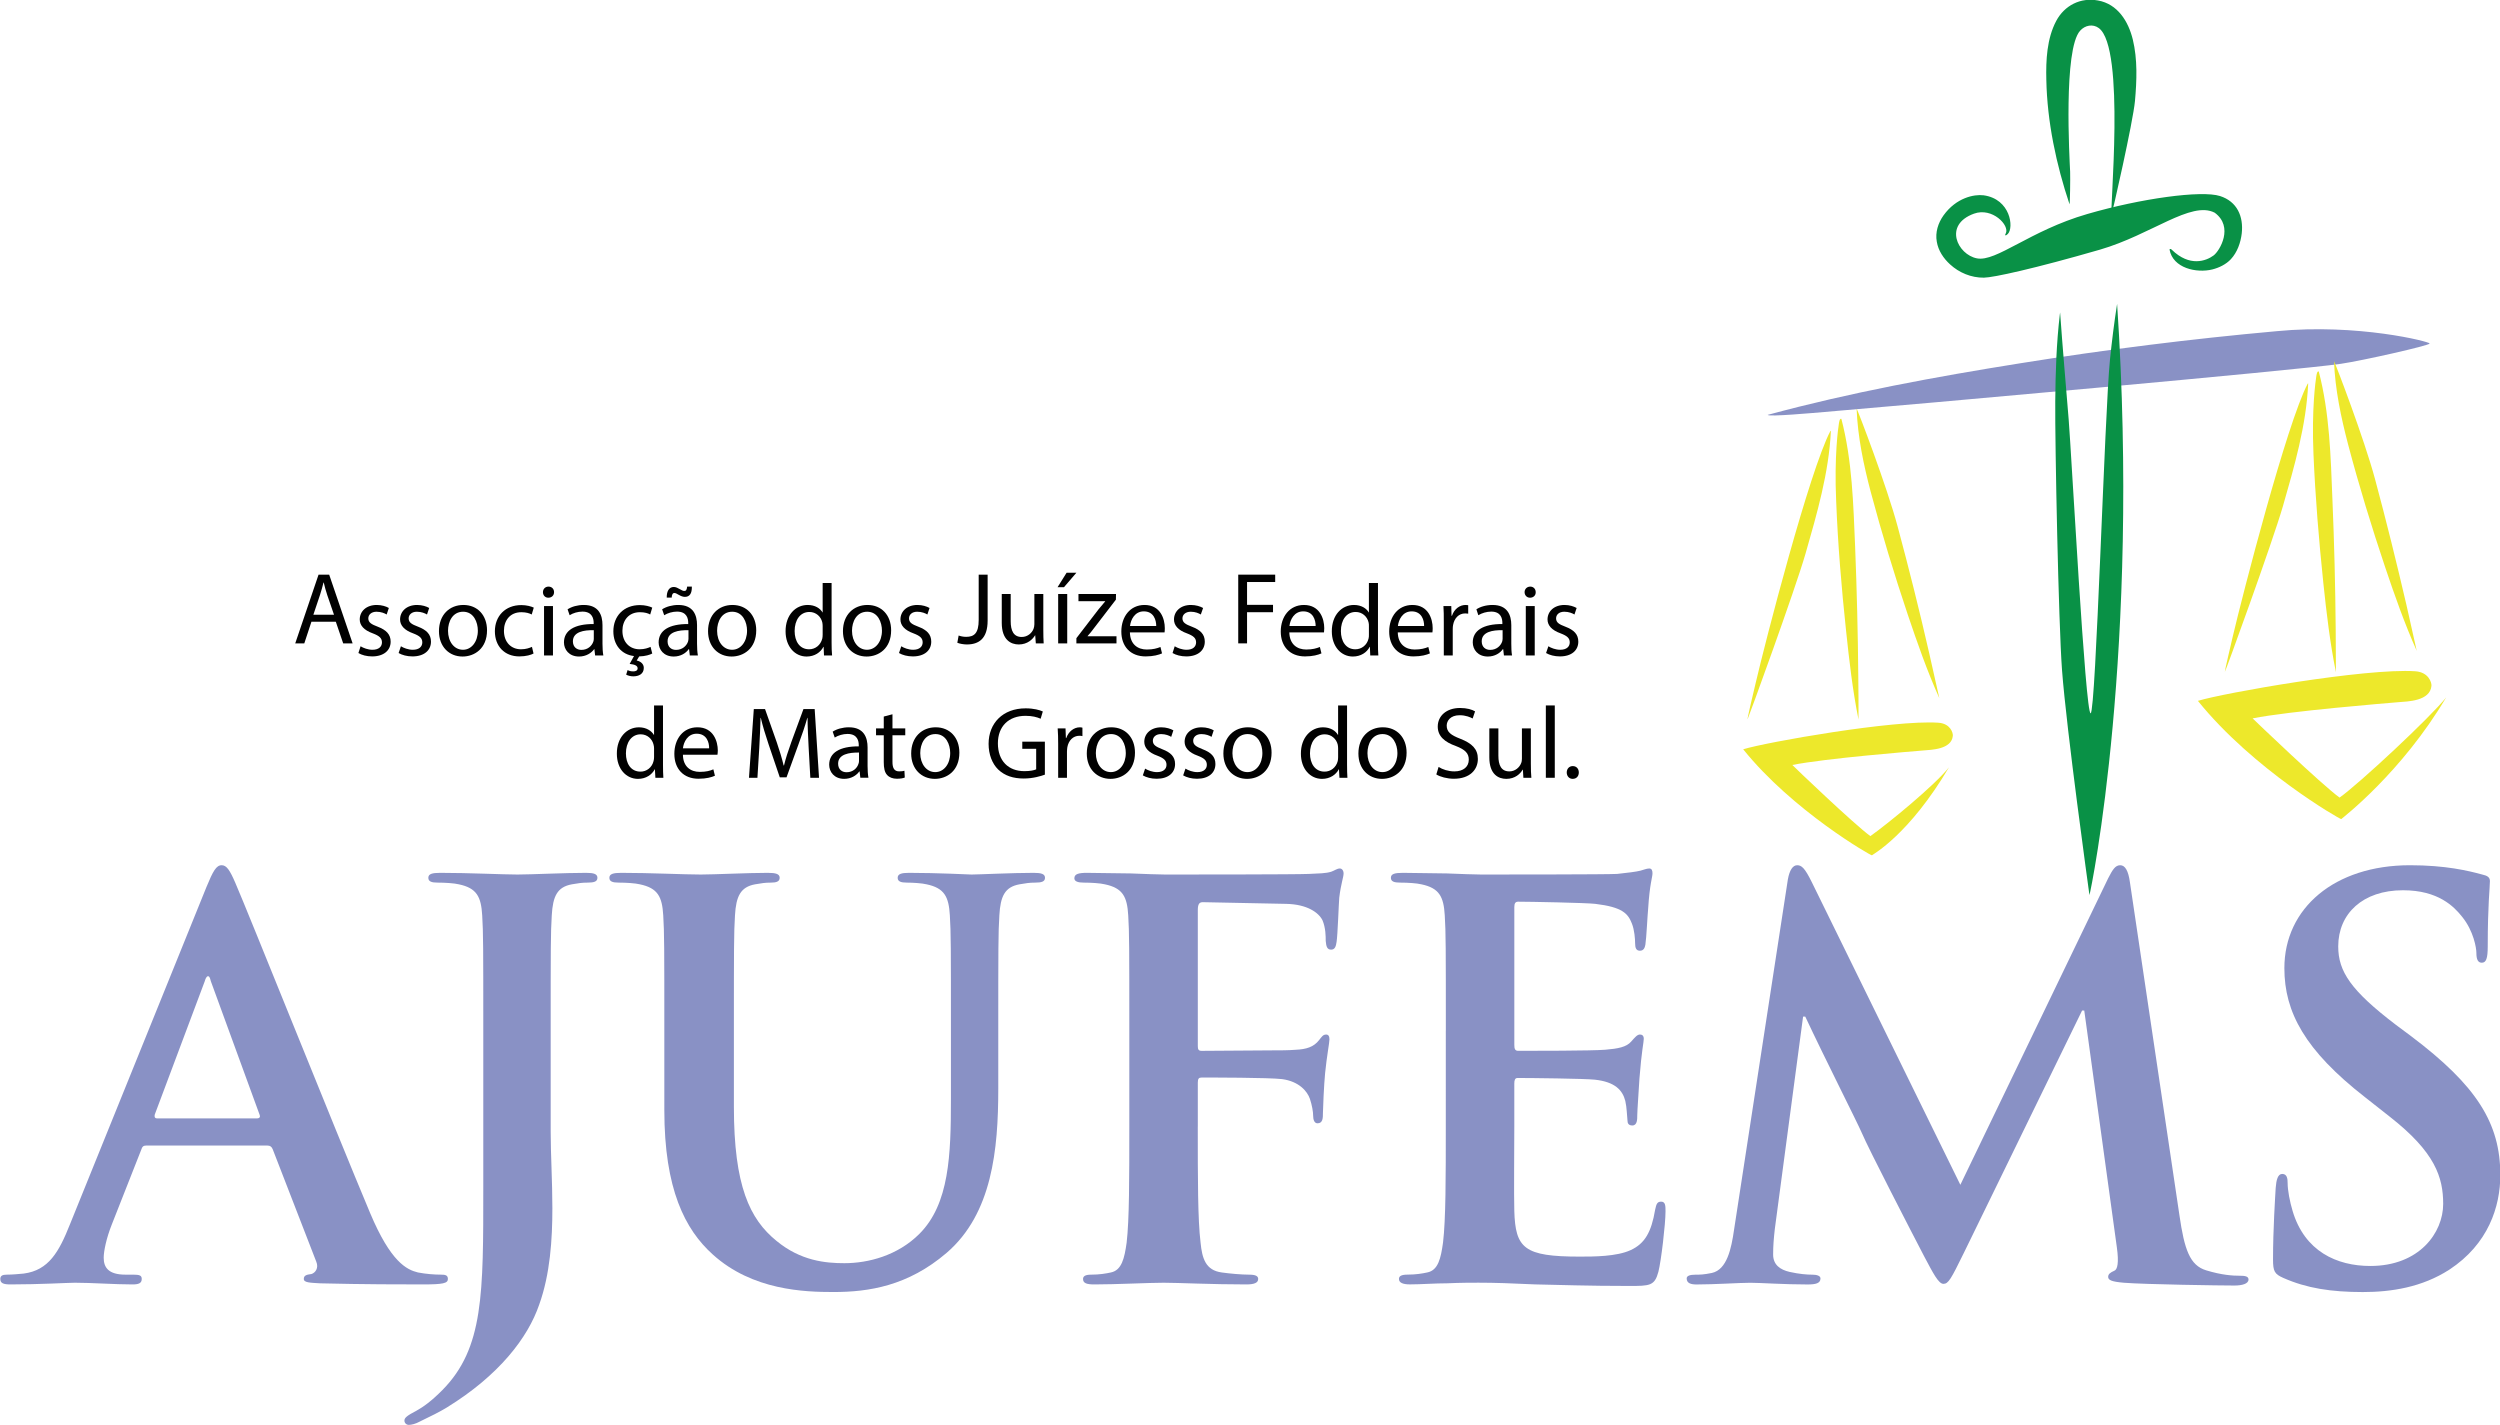 <?xml version="1.0" encoding="utf-8"?>
<!-- Generator: Adobe Illustrator 16.0.0, SVG Export Plug-In . SVG Version: 6.00 Build 0)  -->
<!DOCTYPE svg PUBLIC "-//W3C//DTD SVG 1.1//EN" "http://www.w3.org/Graphics/SVG/1.1/DTD/svg11.dtd">
<svg version="1.1" id="Layer_1" xmlns="http://www.w3.org/2000/svg" xmlns:xlink="http://www.w3.org/1999/xlink" x="0px" y="0px"
	 width="207px" height="118px" viewBox="0 0 207 118" enable-background="new 0 0 207 118" xml:space="preserve">
<g>
	<g>
		<path fill-rule="evenodd" clip-rule="evenodd" fill="#8991C5" d="M21.276,92.602c0.23,0,0.28-0.131,0.23-0.271l-4.05-11.091
			c-0.05-0.18-0.09-0.409-0.23-0.409c-0.13,0-0.22,0.229-0.27,0.409l-4.14,11.041c-0.05,0.189,0,0.32,0.18,0.32H21.276z
			 M12.096,94.852c-0.229,0-0.32,0.09-0.41,0.369l-2.43,6.17c-0.45,1.131-0.67,2.211-0.67,2.75c0,0.811,0.4,1.4,1.8,1.4h0.67
			c0.54,0,0.68,0.09,0.68,0.359c0,0.36-0.27,0.451-0.77,0.451c-1.44,0-3.37-0.141-4.77-0.141c-0.5,0-2.97,0.141-5.31,0.141
			c-0.59,0-0.86-0.091-0.86-0.451c0-0.27,0.18-0.359,0.54-0.359c0.41,0,1.04-0.051,1.4-0.09c2.07-0.27,2.92-1.801,3.82-4.061
			l11.31-27.949c0.54-1.311,0.81-1.801,1.26-1.801c0.4,0,0.67,0.4,1.12,1.44c1.08,2.479,8.29,20.51,11.17,27.36
			c1.71,4.06,3.02,4.689,3.96,4.92c0.68,0.129,1.36,0.18,1.9,0.18c0.36,0,0.58,0.04,0.58,0.359c0,0.36-0.4,0.451-2.07,0.451
			c-1.62,0-4.91,0-8.51-0.091c-0.81-0.05-1.35-0.05-1.35-0.36c0-0.27,0.18-0.359,0.63-0.41c0.31-0.09,0.63-0.489,0.399-1.029
			l-3.6-9.29c-0.09-0.229-0.22-0.319-0.45-0.319H12.096z"/>
		<path fill-rule="evenodd" clip-rule="evenodd" fill="#8991C5" d="M40.016,85.341c0-6.851,0-8.11-0.09-9.55
			c-0.09-1.54-0.45-2.26-1.94-2.57c-0.36-0.09-1.13-0.14-1.76-0.14c-0.49,0-0.76-0.091-0.76-0.399c0-0.32,0.31-0.41,0.99-0.41
			c2.39,0,5.22,0.14,6.39,0.14c1.08,0,3.92-0.14,5.68-0.14c0.63,0,0.94,0.09,0.94,0.41c0,0.309-0.27,0.399-0.81,0.399
			c-0.49,0-0.76,0.05-1.3,0.14c-1.22,0.221-1.58,0.99-1.67,2.57c-0.09,1.439-0.09,2.699-0.09,9.55v8.341
			c0,1.939,0.14,4.1,0.14,6.359c0,2.57-0.18,5.449-1.09,7.98c-0.94,2.75-3.33,5.859-7.65,8.52c-0.59,0.359-1.311,0.72-2.25,1.17
			c-0.32,0.18-0.68,0.27-0.9,0.27c-0.18,0-0.36-0.14-0.36-0.359c0-0.23,0.22-0.41,0.99-0.811c0.58-0.32,1.26-0.81,2.16-1.72
			c3.42-3.47,3.38-7.97,3.38-16.81V85.341z"/>
		<path fill-rule="evenodd" clip-rule="evenodd" fill="#8991C5" d="M55.006,85.341c0-6.851,0-8.11-0.09-9.55
			c-0.09-1.54-0.45-2.26-1.94-2.57c-0.359-0.09-1.12-0.14-1.75-0.14c-0.5,0-0.77-0.091-0.77-0.399c0-0.32,0.32-0.41,0.99-0.41
			c2.39,0,5.23,0.14,6.58,0.14c1.08,0,3.92-0.14,5.54-0.14c0.67,0,0.99,0.09,0.99,0.41c0,0.309-0.27,0.399-0.72,0.399
			c-0.5,0-0.77,0.05-1.31,0.14c-1.21,0.221-1.58,0.99-1.67,2.57c-0.09,1.439-0.09,2.699-0.09,9.55v6.31
			c0,6.541,1.311,9.291,3.521,11.09c2.02,1.671,4.09,1.851,5.63,1.851c1.98,0,4.41-0.63,6.21-2.43c2.48-2.479,2.61-6.54,2.61-11.181
			v-5.64c0-6.851,0-8.11-0.09-9.55c-0.09-1.54-0.45-2.26-1.93-2.57c-0.36-0.09-1.13-0.14-1.63-0.14c-0.49,0-0.76-0.091-0.76-0.399
			c0-0.32,0.31-0.41,0.939-0.41c2.3,0,5.14,0.14,5.18,0.14c0.54,0,3.38-0.14,5.14-0.14c0.63,0,0.94,0.09,0.94,0.41
			c0,0.309-0.27,0.399-0.81,0.399c-0.49,0-0.76,0.05-1.3,0.14c-1.22,0.221-1.58,0.99-1.67,2.57c-0.09,1.439-0.09,2.699-0.09,9.55
			v4.83c0,5-0.5,10.319-4.28,13.569c-3.2,2.74-6.44,3.24-9.36,3.24c-2.39,0-6.71-0.129-10-3.109c-2.3-2.07-4.01-5.41-4.01-11.95
			V85.341z"/>
		<path fill-rule="evenodd" clip-rule="evenodd" fill="#8991C5" d="M99.176,93.281c0,4.32,0,7.709,0.23,9.6
			c0.13,1.311,0.41,2.301,1.76,2.48c0.63,0.09,1.62,0.18,2.25,0.18c0.58,0,0.76,0.13,0.76,0.359c0,0.311-0.31,0.451-0.99,0.451
			c-2.83,0-5.67-0.141-6.84-0.141s-4.01,0.141-5.72,0.141c-0.63,0-0.95-0.091-0.95-0.451c0-0.229,0.18-0.359,0.68-0.359
			c0.67,0,1.21-0.09,1.62-0.18c0.9-0.18,1.13-1.17,1.311-2.48c0.22-1.891,0.22-5.279,0.22-9.6v-7.94c0-6.851,0-8.11-0.09-9.55
			c-0.09-1.54-0.45-2.26-1.94-2.57c-0.359-0.09-1.12-0.14-1.75-0.14c-0.45,0-0.77-0.091-0.77-0.36c0-0.359,0.36-0.449,1.04-0.449
			c1.17,0,2.479,0.049,3.65,0.049c1.17,0.041,2.2,0.091,2.83,0.091c1.71,0,10.86,0,11.891-0.05c0.859-0.041,1.399-0.041,1.85-0.18
			c0.271-0.091,0.49-0.271,0.72-0.271c0.181,0,0.311,0.18,0.311,0.409c0,0.311-0.221,0.851-0.36,2.021
			c-0.04,0.45-0.13,3.11-0.22,3.649c-0.05,0.371-0.141,0.641-0.45,0.641c-0.319,0-0.41-0.23-0.45-0.73c0-0.359,0-1.08-0.27-1.709
			c-0.32-0.631-1.26-1.311-2.98-1.351l-6.93-0.14c-0.27,0-0.41,0.14-0.41,0.64v11.271c0,0.27,0.05,0.399,0.32,0.399l5.76-0.04
			c0.77,0,1.4,0,2.03-0.05c0.86-0.04,1.489-0.22,1.939-0.81c0.22-0.271,0.311-0.45,0.58-0.45c0.181,0,0.271,0.13,0.271,0.399
			c0,0.271-0.221,1.4-0.36,2.801c-0.09,0.899-0.18,2.97-0.18,3.289c0,0.41,0,0.86-0.45,0.86c-0.27,0-0.36-0.319-0.36-0.63
			c0-0.32-0.09-0.859-0.27-1.4c-0.22-0.629-0.9-1.439-2.3-1.629c-1.12-0.131-5.891-0.131-6.66-0.131c-0.23,0-0.32,0.09-0.32,0.41
			V93.281z"/>
		<path fill-rule="evenodd" clip-rule="evenodd" fill="#8991C5" d="M119.716,85.341c0-6.851,0-8.11-0.09-9.55
			c-0.09-1.54-0.45-2.26-1.94-2.57c-0.359-0.09-1.119-0.14-1.75-0.14c-0.5,0-0.77-0.091-0.77-0.399c0-0.32,0.31-0.41,0.99-0.41
			c1.22,0,2.52,0.049,3.649,0.049c1.17,0.041,2.2,0.091,2.83,0.091c1.45,0,10.41,0,11.261-0.05c0.859-0.09,1.579-0.18,1.939-0.271
			c0.22-0.05,0.49-0.18,0.72-0.18c0.22,0,0.271,0.18,0.271,0.409c0,0.311-0.23,0.851-0.36,2.931c-0.05,0.45-0.14,2.431-0.229,2.97
			c-0.041,0.23-0.131,0.5-0.45,0.5c-0.311,0-0.4-0.23-0.4-0.63c0-0.319-0.05-1.09-0.27-1.63c-0.32-0.811-0.771-1.35-3.021-1.62
			c-0.76-0.09-5.49-0.18-6.39-0.18c-0.23,0-0.32,0.13-0.32,0.45v11.399c0,0.32,0.05,0.5,0.32,0.5c0.989,0,6.17,0,7.2-0.09
			c1.08-0.09,1.76-0.22,2.16-0.681c0.319-0.359,0.5-0.579,0.72-0.579c0.18,0,0.319,0.09,0.319,0.36c0,0.27-0.18,0.989-0.359,3.289
			c-0.051,0.9-0.18,2.7-0.18,3.021c0,0.36,0,0.86-0.41,0.86c-0.311,0-0.4-0.181-0.4-0.41c-0.05-0.45-0.05-1.041-0.18-1.62
			c-0.23-0.9-0.86-1.58-2.521-1.761c-0.86-0.09-5.319-0.14-6.399-0.14c-0.221,0-0.271,0.19-0.271,0.46v3.561
			c0,1.529-0.04,5.68,0,6.979c0.09,3.11,0.81,3.79,5.41,3.79c1.17,0,3.06,0,4.229-0.54s1.711-1.489,2.021-3.34
			c0.101-0.489,0.18-0.67,0.5-0.67c0.36,0,0.36,0.36,0.36,0.81c0,1.041-0.36,4.101-0.59,5c-0.311,1.17-0.721,1.17-2.431,1.17
			c-3.37,0-5.85-0.09-7.79-0.129c-1.93-0.091-3.33-0.141-4.68-0.141c-0.5,0-1.49,0-2.57,0.05c-1.029,0-2.199,0.091-3.1,0.091
			c-0.59,0-0.91-0.141-0.91-0.451c0-0.229,0.18-0.359,0.73-0.359c0.67,0,1.209-0.09,1.619-0.18c0.9-0.18,1.12-1.17,1.301-2.48
			c0.229-1.891,0.229-5.46,0.229-9.6V85.341z"/>
		<path fill-rule="evenodd" clip-rule="evenodd" fill="#8991C5" d="M148.036,72.811c0.14-0.77,0.409-1.17,0.77-1.17
			s0.63,0.221,1.21,1.4l12.301,25.061l12.239-25.381c0.37-0.72,0.591-1.08,1-1.08c0.4,0,0.67,0.45,0.8,1.4l4.101,27.58
			c0.41,2.84,0.86,4.15,2.21,4.561c1.31,0.399,2.21,0.449,2.79,0.449c0.41,0,0.72,0.04,0.72,0.311c0,0.359-0.54,0.5-1.17,0.5
			c-1.12,0-7.34-0.09-9.14-0.23c-1.04-0.09-1.311-0.221-1.311-0.49c0-0.23,0.181-0.359,0.5-0.5c0.271-0.09,0.4-0.67,0.22-1.939
			l-2.699-19.61h-0.18l-9.811,20.11c-1.04,2.119-1.26,2.52-1.67,2.52s-0.86-0.9-1.58-2.25c-1.08-2.07-4.641-8.97-5.17-10.23
			c-0.41-0.949-3.11-6.27-4.69-9.649h-0.18l-2.34,17.58c-0.09,0.81-0.14,1.399-0.14,2.12c0,0.859,0.59,1.26,1.359,1.439
			c0.811,0.18,1.44,0.23,1.891,0.23c0.359,0,0.67,0.09,0.67,0.311c0,0.409-0.4,0.5-1.08,0.5c-1.891,0-3.92-0.141-4.73-0.141
			c-0.85,0-3.01,0.141-4.45,0.141c-0.45,0-0.819-0.091-0.819-0.5c0-0.221,0.279-0.311,0.729-0.311c0.36,0,0.67,0,1.351-0.141
			c1.26-0.27,1.619-2.029,1.84-3.56L148.036,72.811z"/>
		<path fill-rule="evenodd" clip-rule="evenodd" fill="#8991C5" d="M189.056,105.811c-0.72-0.32-0.85-0.539-0.85-1.529
			c0-2.48,0.18-5.19,0.22-5.91c0.05-0.68,0.18-1.17,0.54-1.17c0.41,0,0.45,0.4,0.45,0.76c0,0.59,0.18,1.54,0.41,2.3
			c0.99,3.341,3.649,4.56,6.439,4.56c4.051,0,6.03-2.75,6.03-5.139c0-2.211-0.67-4.281-4.41-7.211l-2.069-1.63
			c-4.961-3.87-6.67-7.03-6.67-10.68c0-4.96,4.149-8.521,10.399-8.521c2.93,0,4.82,0.45,5.989,0.771
			c0.41,0.09,0.631,0.22,0.631,0.54c0,0.58-0.18,1.89-0.18,5.41c0,0.99-0.131,1.35-0.49,1.35c-0.32,0-0.45-0.27-0.45-0.811
			c0-0.41-0.229-1.81-1.17-2.979c-0.681-0.86-1.979-2.21-4.91-2.21c-3.33,0-5.36,1.939-5.36,4.65c0,2.07,1.041,3.649,4.771,6.49
			l1.26,0.939c5.45,4.109,7.39,7.22,7.39,11.5c0,2.609-0.99,5.72-4.229,7.84c-2.25,1.45-4.78,1.85-7.16,1.85
			C193.025,106.98,190.996,106.671,189.056,105.811z"/>
	</g>
	<g>
		<path fill-rule="evenodd" clip-rule="evenodd" fill="#010101" d="M27.656,50.901l-0.56-1.63c-0.13-0.38-0.21-0.71-0.29-1.04h-0.02
			c-0.08,0.34-0.18,0.68-0.29,1.03l-0.55,1.64H27.656z M25.786,51.481l-0.59,1.79h-0.75l1.93-5.69h0.88l1.94,5.69h-0.78l-0.61-1.79
			H25.786z"/>
		<path fill-rule="evenodd" clip-rule="evenodd" fill="#010101" d="M29.856,53.511c0.22,0.14,0.61,0.29,0.98,0.29
			c0.54,0,0.79-0.27,0.79-0.61c0-0.35-0.21-0.54-0.76-0.75c-0.73-0.26-1.08-0.66-1.08-1.15c0-0.66,0.53-1.2,1.41-1.2
			c0.41,0,0.78,0.12,1,0.25l-0.18,0.54c-0.16-0.1-0.46-0.23-0.84-0.23c-0.43,0-0.68,0.25-0.68,0.55c0,0.34,0.25,0.49,0.78,0.69
			c0.7,0.27,1.07,0.63,1.07,1.24c0,0.71-0.56,1.22-1.53,1.22c-0.45,0-0.86-0.11-1.14-0.28L29.856,53.511z"/>
		<path fill-rule="evenodd" clip-rule="evenodd" fill="#010101" d="M33.196,53.511c0.22,0.14,0.61,0.29,0.98,0.29
			c0.54,0,0.79-0.27,0.79-0.61c0-0.35-0.21-0.54-0.76-0.75c-0.73-0.26-1.08-0.66-1.08-1.15c0-0.66,0.53-1.2,1.41-1.2
			c0.41,0,0.78,0.12,1,0.25l-0.18,0.54c-0.16-0.1-0.46-0.23-0.84-0.23c-0.43,0-0.68,0.25-0.68,0.55c0,0.34,0.25,0.49,0.78,0.69
			c0.7,0.27,1.069,0.63,1.069,1.24c0,0.71-0.56,1.22-1.53,1.22c-0.45,0-0.86-0.11-1.15-0.28L33.196,53.511z"/>
		<path fill-rule="evenodd" clip-rule="evenodd" fill="#010101" d="M37.096,52.231c0,0.9,0.51,1.57,1.24,1.57
			c0.7,0,1.23-0.66,1.23-1.58c0-0.7-0.34-1.57-1.22-1.57C37.476,50.651,37.096,51.461,37.096,52.231z M40.326,52.191
			c0,1.51-1.04,2.17-2.03,2.17c-1.1,0-1.95-0.81-1.95-2.1c0-1.37,0.89-2.17,2.021-2.17C39.536,50.091,40.326,50.941,40.326,52.191z"
			/>
		<path fill-rule="evenodd" clip-rule="evenodd" fill="#010101" d="M44.176,54.111c-0.19,0.11-0.62,0.24-1.17,0.24
			c-1.23,0-2.03-0.84-2.03-2.08c0-1.26,0.86-2.17,2.19-2.17c0.44,0,0.82,0.11,1.03,0.21l-0.17,0.57c-0.18-0.1-0.46-0.19-0.86-0.19
			c-0.94,0-1.44,0.69-1.44,1.54c0,0.95,0.601,1.53,1.41,1.53c0.42,0,0.7-0.11,0.91-0.2L44.176,54.111z"/>
		<path fill-rule="evenodd" clip-rule="evenodd" fill="#010101" d="M45.046,54.271v-4.09h0.74v4.09H45.046z M45.876,49.031
			c0,0.26-0.18,0.46-0.48,0.46c-0.26,0-0.44-0.2-0.44-0.46c0-0.26,0.19-0.46,0.46-0.46C45.696,48.571,45.876,48.771,45.876,49.031z"
			/>
		<path fill-rule="evenodd" clip-rule="evenodd" fill="#010101" d="M49.166,52.181c-0.81-0.02-1.73,0.13-1.73,0.92
			c0,0.48,0.33,0.71,0.7,0.71c0.54,0,0.87-0.34,0.99-0.68c0.03-0.08,0.04-0.16,0.04-0.24V52.181z M49.276,54.271l-0.06-0.52h-0.02
			c-0.23,0.32-0.67,0.61-1.25,0.61c-0.83,0-1.25-0.58-1.25-1.17c0-0.99,0.88-1.53,2.46-1.52v-0.09c0-0.33-0.1-0.94-0.93-0.94
			c-0.38,0-0.78,0.12-1.06,0.3l-0.17-0.49c0.34-0.22,0.82-0.36,1.34-0.36c1.25,0,1.55,0.85,1.55,1.67v1.53
			c0,0.35,0.02,0.7,0.07,0.98H49.276z"/>
		<path fill-rule="evenodd" clip-rule="evenodd" fill="#010101" d="M54.006,54.111c-0.18,0.1-0.57,0.23-1.08,0.24l-0.21,0.34
			c0.31,0.06,0.59,0.27,0.59,0.61c0,0.51-0.42,0.7-0.87,0.7c-0.2,0-0.43-0.05-0.59-0.14l0.12-0.38c0.13,0.08,0.3,0.11,0.47,0.11
			c0.19,0,0.36-0.06,0.36-0.26c-0.01-0.23-0.26-0.31-0.66-0.36l0.36-0.65c-1.04-0.12-1.71-0.92-1.71-2.05c0-1.26,0.86-2.17,2.2-2.17
			c0.43,0,0.82,0.11,1.02,0.21l-0.17,0.57c-0.17-0.1-0.45-0.19-0.85-0.19c-0.94,0-1.45,0.69-1.45,1.54c0,0.95,0.61,1.53,1.42,1.53
			c0.42,0,0.71-0.11,0.91-0.2L54.006,54.111z"/>
		<path fill-rule="evenodd" clip-rule="evenodd" fill="#010101" d="M57.006,52.181c-0.81-0.02-1.73,0.13-1.73,0.92
			c0,0.48,0.32,0.71,0.7,0.71c0.53,0,0.87-0.34,0.99-0.68c0.02-0.08,0.04-0.16,0.04-0.24V52.181z M55.206,49.481
			c-0.01-0.55,0.21-0.88,0.58-0.88c0.18,0,0.32,0.08,0.52,0.19c0.13,0.08,0.25,0.14,0.35,0.14c0.14,0,0.21-0.07,0.24-0.36h0.39
			c0.01,0.57-0.18,0.85-0.58,0.85c-0.17,0-0.33-0.07-0.51-0.17c-0.17-0.1-0.26-0.15-0.36-0.15c-0.14,0-0.21,0.14-0.22,0.38H55.206z
			 M57.116,54.271l-0.061-0.52h-0.03c-0.22,0.32-0.66,0.61-1.24,0.61c-0.83,0-1.25-0.58-1.25-1.17c0-0.99,0.87-1.53,2.45-1.52v-0.09
			c0-0.33-0.09-0.94-0.93-0.94c-0.38,0-0.77,0.12-1.06,0.3l-0.17-0.49c0.34-0.22,0.83-0.36,1.34-0.36c1.25,0,1.55,0.85,1.55,1.67
			v1.53c0,0.35,0.02,0.7,0.07,0.98H57.116z"/>
		<path fill-rule="evenodd" clip-rule="evenodd" fill="#010101" d="M59.376,52.231c0,0.9,0.51,1.57,1.24,1.57
			c0.71,0,1.24-0.66,1.24-1.58c0-0.7-0.35-1.57-1.23-1.57C59.756,50.651,59.376,51.461,59.376,52.231z M62.616,52.191
			c0,1.51-1.05,2.17-2.04,2.17c-1.101,0-1.95-0.81-1.95-2.1c0-1.37,0.89-2.17,2.02-2.17C61.816,50.091,62.616,50.941,62.616,52.191z
			"/>
		<path fill-rule="evenodd" clip-rule="evenodd" fill="#010101" d="M68.116,51.841c0-0.09-0.01-0.22-0.03-0.31
			c-0.11-0.47-0.51-0.86-1.07-0.86c-0.77,0-1.22,0.68-1.22,1.58c0,0.83,0.4,1.51,1.2,1.51c0.5,0,0.95-0.33,1.09-0.89
			c0.02-0.1,0.03-0.2,0.03-0.32V51.841z M68.856,48.271v4.94c0,0.36,0.01,0.78,0.04,1.06h-0.67l-0.03-0.71h-0.02
			c-0.23,0.45-0.72,0.8-1.39,0.8c-0.98,0-1.74-0.84-1.74-2.08c-0.01-1.36,0.83-2.19,1.83-2.19c0.62,0,1.04,0.29,1.23,0.62h0.01
			v-2.44H68.856z"/>
		<path fill-rule="evenodd" clip-rule="evenodd" fill="#010101" d="M70.546,52.231c0,0.9,0.52,1.57,1.24,1.57
			c0.71,0,1.24-0.66,1.24-1.58c0-0.7-0.34-1.57-1.22-1.57S70.546,51.461,70.546,52.231z M73.786,52.191c0,1.51-1.04,2.17-2.03,2.17
			c-1.11,0-1.96-0.81-1.96-2.1c0-1.37,0.9-2.17,2.03-2.17C72.996,50.091,73.786,50.941,73.786,52.191z"/>
		<path fill-rule="evenodd" clip-rule="evenodd" fill="#010101" d="M74.626,53.511c0.22,0.14,0.6,0.29,0.98,0.29
			c0.53,0,0.79-0.27,0.79-0.61c0-0.35-0.21-0.54-0.76-0.75c-0.73-0.26-1.08-0.66-1.08-1.15c0-0.66,0.53-1.2,1.41-1.2
			c0.41,0,0.77,0.12,1,0.25l-0.18,0.54c-0.16-0.1-0.46-0.23-0.84-0.23c-0.44,0-0.68,0.25-0.68,0.55c0,0.34,0.24,0.49,0.771,0.69
			c0.71,0.27,1.07,0.63,1.07,1.24c0,0.71-0.55,1.22-1.52,1.22c-0.45,0-0.86-0.11-1.15-0.28L74.626,53.511z"/>
		<path fill-rule="evenodd" clip-rule="evenodd" fill="#010101" d="M81.036,47.581h0.74v3.8c0,1.51-0.74,1.98-1.72,1.98
			c-0.27,0-0.6-0.06-0.79-0.14l0.11-0.6c0.16,0.06,0.38,0.11,0.62,0.11c0.66,0,1.04-0.29,1.04-1.4V47.581z"/>
		<path fill-rule="evenodd" clip-rule="evenodd" fill="#010101" d="M86.386,52.151c0,0.42,0.01,0.8,0.03,1.12h-0.65l-0.05-0.67
			h-0.01c-0.2,0.33-0.63,0.76-1.35,0.76c-0.64,0-1.41-0.36-1.41-1.79v-2.39h0.74v2.26c0,0.78,0.24,1.3,0.91,1.3
			c0.5,0,0.85-0.34,0.98-0.67c0.04-0.11,0.07-0.25,0.07-0.38v-2.51h0.74V52.151z"/>
		<path fill-rule="evenodd" clip-rule="evenodd" fill="#010101" d="M87.616,53.271v-4.09h0.75v4.09H87.616z M89.126,47.421
			l-1.03,1.2h-0.53l0.75-1.2H89.126z"/>
		<path fill-rule="evenodd" clip-rule="evenodd" fill="#010101" d="M89.126,52.841l1.85-2.41c0.18-0.22,0.351-0.41,0.53-0.63v-0.02
			h-2.21v-0.6h3.11l-0.01,0.47l-1.82,2.37c-0.16,0.22-0.33,0.43-0.521,0.64v0.02h2.39v0.59h-3.32V52.841z"/>
		<path fill-rule="evenodd" clip-rule="evenodd" fill="#010101" d="M95.736,51.831c0-0.48-0.2-1.21-1.03-1.21
			c-0.75,0-1.08,0.69-1.14,1.21H95.736z M93.556,52.361c0.021,1,0.66,1.42,1.4,1.42c0.53,0,0.85-0.1,1.13-0.21l0.13,0.53
			c-0.27,0.12-0.71,0.25-1.36,0.25c-1.26,0-2.01-0.83-2.01-2.06s0.73-2.2,1.92-2.2c1.33,0,1.68,1.17,1.68,1.92
			c0,0.15-0.01,0.27-0.02,0.35H93.556z"/>
		<path fill-rule="evenodd" clip-rule="evenodd" fill="#010101" d="M97.266,53.511c0.22,0.14,0.61,0.29,0.98,0.29
			c0.54,0,0.79-0.27,0.79-0.61c0-0.35-0.21-0.54-0.76-0.75c-0.73-0.26-1.07-0.66-1.07-1.15c0-0.66,0.53-1.2,1.4-1.2
			c0.42,0,0.78,0.12,1.01,0.25l-0.19,0.54c-0.16-0.1-0.45-0.23-0.83-0.23c-0.44,0-0.69,0.25-0.69,0.55c0,0.34,0.25,0.49,0.78,0.69
			c0.71,0.27,1.07,0.63,1.07,1.24c0,0.71-0.56,1.22-1.53,1.22c-0.439,0-0.859-0.11-1.14-0.28L97.266,53.511z"/>
		<polygon fill-rule="evenodd" clip-rule="evenodd" fill="#010101" points="102.526,47.581 105.586,47.581 105.586,48.191 
			103.256,48.191 103.256,50.081 105.406,50.081 105.406,50.691 103.256,50.691 103.256,53.271 102.526,53.271 		"/>
		<path fill-rule="evenodd" clip-rule="evenodd" fill="#010101" d="M108.936,51.831c0-0.48-0.199-1.21-1.029-1.21
			c-0.75,0-1.08,0.69-1.141,1.21H108.936z M106.756,52.361c0.02,1,0.66,1.42,1.4,1.42c0.529,0,0.85-0.1,1.13-0.21l0.13,0.53
			c-0.27,0.12-0.71,0.25-1.36,0.25c-1.26,0-2.01-0.83-2.01-2.06s0.729-2.2,1.92-2.2c1.33,0,1.681,1.17,1.681,1.92
			c0,0.15-0.021,0.27-0.021,0.35H106.756z"/>
		<path fill-rule="evenodd" clip-rule="evenodd" fill="#010101" d="M113.346,51.841c0-0.09,0-0.22-0.029-0.31
			c-0.11-0.47-0.511-0.86-1.07-0.86c-0.771,0-1.221,0.68-1.221,1.58c0,0.83,0.4,1.51,1.2,1.51c0.5,0,0.96-0.33,1.091-0.89
			c0.029-0.1,0.029-0.2,0.029-0.32V51.841z M114.096,48.271v4.94c0,0.36,0,0.78,0.03,1.06h-0.67l-0.03-0.71h-0.02
			c-0.221,0.45-0.721,0.8-1.391,0.8c-0.979,0-1.74-0.84-1.74-2.08c-0.01-1.36,0.83-2.19,1.83-2.19c0.62,0,1.041,0.29,1.23,0.62h0.01
			v-2.44H114.096z"/>
		<path fill-rule="evenodd" clip-rule="evenodd" fill="#010101" d="M117.916,51.831c0.01-0.48-0.2-1.21-1.03-1.21
			c-0.75,0-1.08,0.69-1.14,1.21H117.916z M115.736,52.361c0.02,1,0.66,1.42,1.399,1.42c0.53,0,0.851-0.1,1.13-0.21l0.131,0.53
			c-0.261,0.12-0.711,0.25-1.36,0.25c-1.261,0-2.011-0.83-2.011-2.06s0.73-2.2,1.92-2.2c1.33,0,1.681,1.17,1.681,1.92
			c0,0.15-0.01,0.27-0.021,0.35H115.736z"/>
		<path fill-rule="evenodd" clip-rule="evenodd" fill="#010101" d="M119.546,51.461c0-0.49,0-0.9-0.03-1.28h0.65l0.02,0.8h0.04
			c0.181-0.55,0.63-0.89,1.13-0.89c0.08,0,0.141,0.01,0.211,0.02v0.7c-0.08-0.01-0.15-0.02-0.25-0.02c-0.53,0-0.9,0.4-1,0.95
			c-0.021,0.1-0.03,0.22-0.03,0.35v2.18h-0.74V51.461z"/>
		<path fill-rule="evenodd" clip-rule="evenodd" fill="#010101" d="M124.416,52.181c-0.811-0.02-1.73,0.13-1.73,0.92
			c0,0.48,0.32,0.71,0.7,0.71c0.53,0,0.87-0.34,0.99-0.68c0.021-0.08,0.04-0.16,0.04-0.24V52.181z M124.525,54.271l-0.06-0.52h-0.03
			c-0.22,0.32-0.66,0.61-1.24,0.61c-0.829,0-1.25-0.58-1.25-1.17c0-0.99,0.881-1.53,2.451-1.52v-0.09c0-0.33-0.091-0.94-0.921-0.94
			c-0.38,0-0.78,0.12-1.069,0.3l-0.16-0.49c0.33-0.22,0.82-0.36,1.34-0.36c1.24,0,1.55,0.85,1.55,1.67v1.53
			c0,0.35,0.011,0.7,0.06,0.98H124.525z"/>
		<path fill-rule="evenodd" clip-rule="evenodd" fill="#010101" d="M126.336,54.271v-4.09h0.74v4.09H126.336z M127.156,49.031
			c0.01,0.26-0.181,0.46-0.471,0.46c-0.26,0-0.449-0.2-0.449-0.46c0-0.26,0.199-0.46,0.47-0.46
			C126.976,48.571,127.156,48.771,127.156,49.031z"/>
		<path fill-rule="evenodd" clip-rule="evenodd" fill="#010101" d="M128.206,53.511c0.22,0.14,0.6,0.29,0.979,0.29
			c0.54,0,0.79-0.27,0.79-0.61c0-0.35-0.21-0.54-0.76-0.75c-0.729-0.26-1.08-0.66-1.08-1.15c0-0.66,0.53-1.2,1.41-1.2
			c0.41,0,0.771,0.12,1,0.25l-0.18,0.54c-0.16-0.1-0.46-0.23-0.841-0.23c-0.439,0-0.68,0.25-0.68,0.55c0,0.34,0.24,0.49,0.771,0.69
			c0.71,0.27,1.069,0.63,1.069,1.24c0,0.71-0.55,1.22-1.52,1.22c-0.45,0-0.86-0.11-1.15-0.28L128.206,53.511z"/>
		<path fill-rule="evenodd" clip-rule="evenodd" fill="#010101" d="M54.156,61.98c0-0.1-0.01-0.22-0.04-0.319
			c-0.11-0.47-0.51-0.86-1.07-0.86c-0.76,0-1.22,0.68-1.22,1.58c0,0.83,0.399,1.51,1.21,1.51c0.49,0,0.95-0.33,1.08-0.88
			c0.03-0.11,0.04-0.21,0.04-0.329V61.98z M54.896,58.411v4.93c0,0.37,0.01,0.78,0.03,1.06h-0.66l-0.04-0.709h-0.01
			c-0.23,0.449-0.73,0.799-1.39,0.799c-0.99,0-1.75-0.84-1.75-2.079c-0.01-1.351,0.83-2.19,1.83-2.19c0.62,0,1.04,0.301,1.23,0.62
			h0.02v-2.43H54.896z"/>
		<path fill-rule="evenodd" clip-rule="evenodd" fill="#010101" d="M58.716,61.961c0.01-0.471-0.19-1.21-1.03-1.21
			c-0.75,0-1.08,0.69-1.14,1.21H58.716z M56.546,62.49c0.01,1,0.65,1.421,1.39,1.421c0.54,0,0.86-0.091,1.13-0.21l0.13,0.529
			c-0.26,0.121-0.71,0.25-1.36,0.25c-1.25,0-2-0.83-2-2.06s0.72-2.2,1.91-2.2c1.33,0,1.689,1.17,1.689,1.92
			c0,0.16-0.02,0.271-0.03,0.35H56.546z"/>
		<path fill-rule="evenodd" clip-rule="evenodd" fill="#010101" d="M66.956,61.9c-0.04-0.789-0.09-1.75-0.09-2.459h-0.021
			c-0.19,0.67-0.43,1.379-0.72,2.161l-1,2.76h-0.56l-0.92-2.711c-0.27-0.799-0.49-1.529-0.65-2.209h-0.021
			c-0.02,0.709-0.06,1.67-0.109,2.52l-0.15,2.439h-0.7l0.4-5.689h0.93l0.97,2.75c0.24,0.7,0.43,1.33,0.57,1.92h0.03
			c0.14-0.58,0.34-1.199,0.6-1.92l1.01-2.75h0.93l0.36,5.689h-0.72L66.956,61.9z"/>
		<path fill-rule="evenodd" clip-rule="evenodd" fill="#010101" d="M71.126,62.311c-0.81-0.01-1.73,0.131-1.73,0.92
			c0,0.48,0.32,0.711,0.7,0.711c0.53,0,0.87-0.34,0.98-0.681c0.03-0.079,0.05-0.159,0.05-0.239V62.311z M71.236,64.4l-0.06-0.52
			h-0.03c-0.23,0.32-0.66,0.609-1.25,0.609c-0.82,0-1.24-0.579-1.24-1.17c0-0.989,0.87-1.529,2.45-1.52v-0.09
			c0-0.33-0.09-0.939-0.93-0.939c-0.38,0-0.77,0.119-1.06,0.299l-0.17-0.489c0.34-0.22,0.83-0.36,1.34-0.36
			c1.25,0,1.55,0.85,1.55,1.67v1.53c0,0.351,0.02,0.7,0.07,0.979H71.236z"/>
		<path fill-rule="evenodd" clip-rule="evenodd" fill="#010101" d="M73.896,59.141v1.169h1.06v0.57h-1.06v2.2
			c0,0.51,0.14,0.79,0.56,0.79c0.19,0,0.34-0.02,0.43-0.051l0.03,0.561c-0.14,0.061-0.37,0.1-0.66,0.1c-0.34,0-0.62-0.109-0.8-0.31
			c-0.21-0.22-0.28-0.58-0.28-1.06v-2.23h-0.64v-0.57h0.64v-0.979L73.896,59.141z"/>
		<path fill-rule="evenodd" clip-rule="evenodd" fill="#010101" d="M76.196,62.361c0,0.899,0.52,1.57,1.24,1.57
			c0.71,0,1.24-0.66,1.24-1.58c0-0.701-0.34-1.57-1.22-1.57S76.196,61.591,76.196,62.361z M79.436,62.32
			c0,1.511-1.04,2.17-2.03,2.17c-1.1,0-1.96-0.809-1.96-2.1c0-1.369,0.9-2.17,2.03-2.17C78.646,60.221,79.436,61.07,79.436,62.32z"
			/>
		<path fill-rule="evenodd" clip-rule="evenodd" fill="#010101" d="M86.516,64.141c-0.33,0.12-0.979,0.32-1.75,0.32
			c-0.86,0-1.57-0.221-2.12-0.75c-0.49-0.48-0.79-1.24-0.79-2.12c0-1.7,1.17-2.94,3.07-2.94c0.66,0,1.17,0.14,1.42,0.26l-0.18,0.6
			c-0.3-0.13-0.68-0.24-1.25-0.24c-1.39,0-2.29,0.86-2.29,2.28c0,1.45,0.87,2.301,2.19,2.301c0.48,0,0.81-0.07,0.98-0.15v-1.7h-1.15
			v-0.59h1.87V64.141z"/>
		<path fill-rule="evenodd" clip-rule="evenodd" fill="#010101" d="M87.616,61.591c0-0.479-0.01-0.899-0.04-1.28h0.649l0.03,0.801
			h0.03c0.189-0.541,0.63-0.891,1.13-0.891c0.08,0,0.14,0.01,0.21,0.03v0.7c-0.08-0.02-0.15-0.03-0.25-0.03
			c-0.53,0-0.9,0.399-1,0.95c-0.01,0.109-0.03,0.22-0.03,0.35v2.18h-0.729V61.591z"/>
		<path fill-rule="evenodd" clip-rule="evenodd" fill="#010101" d="M90.736,62.361c0,0.899,0.52,1.57,1.24,1.57
			c0.71,0,1.24-0.66,1.24-1.58c0-0.701-0.34-1.57-1.22-1.57S90.736,61.591,90.736,62.361z M93.976,62.32
			c0,1.511-1.04,2.17-2.03,2.17c-1.1,0-1.96-0.809-1.96-2.1c0-1.369,0.9-2.17,2.03-2.17C93.186,60.221,93.976,61.07,93.976,62.32z"
			/>
		<path fill-rule="evenodd" clip-rule="evenodd" fill="#010101" d="M94.816,63.641c0.22,0.141,0.61,0.291,0.98,0.291
			c0.54,0,0.79-0.271,0.79-0.601c0-0.36-0.21-0.55-0.76-0.761c-0.73-0.26-1.08-0.659-1.08-1.149c0-0.66,0.53-1.2,1.41-1.2
			c0.41,0,0.77,0.12,1,0.25l-0.18,0.54c-0.16-0.1-0.46-0.229-0.84-0.229c-0.44,0-0.68,0.25-0.68,0.55c0,0.34,0.24,0.489,0.77,0.7
			c0.71,0.27,1.07,0.619,1.07,1.229c0,0.72-0.55,1.22-1.52,1.22c-0.45,0-0.86-0.109-1.15-0.279L94.816,63.641z"/>
		<path fill-rule="evenodd" clip-rule="evenodd" fill="#010101" d="M98.156,63.641c0.22,0.141,0.61,0.291,0.98,0.291
			c0.54,0,0.79-0.271,0.79-0.601c0-0.36-0.21-0.55-0.76-0.761c-0.73-0.26-1.08-0.659-1.08-1.149c0-0.66,0.53-1.2,1.41-1.2
			c0.41,0,0.77,0.12,1,0.25l-0.18,0.54c-0.16-0.1-0.46-0.229-0.84-0.229c-0.439,0-0.68,0.25-0.68,0.55c0,0.34,0.24,0.489,0.77,0.7
			c0.71,0.27,1.07,0.619,1.07,1.229c0,0.72-0.55,1.22-1.52,1.22c-0.45,0-0.86-0.109-1.15-0.279L98.156,63.641z"/>
		<path fill-rule="evenodd" clip-rule="evenodd" fill="#010101" d="M102.046,62.361c0,0.899,0.52,1.57,1.24,1.57
			c0.71,0,1.239-0.66,1.239-1.58c0-0.701-0.34-1.57-1.22-1.57S102.046,61.591,102.046,62.361z M105.286,62.32
			c0,1.511-1.04,2.17-2.03,2.17c-1.1,0-1.96-0.809-1.96-2.1c0-1.369,0.9-2.17,2.03-2.17C104.496,60.221,105.286,61.07,105.286,62.32
			z"/>
		<path fill-rule="evenodd" clip-rule="evenodd" fill="#010101" d="M110.796,61.98c0-0.1-0.01-0.22-0.03-0.319
			c-0.109-0.47-0.52-0.86-1.08-0.86c-0.76,0-1.22,0.68-1.22,1.58c0,0.83,0.41,1.51,1.21,1.51c0.5,0,0.95-0.33,1.09-0.88
			c0.021-0.11,0.03-0.21,0.03-0.329V61.98z M111.536,58.411v4.93c0,0.37,0.01,0.78,0.03,1.06h-0.66l-0.04-0.709h-0.011
			c-0.229,0.449-0.729,0.799-1.39,0.799c-0.99,0-1.75-0.84-1.75-2.079c-0.01-1.351,0.84-2.19,1.83-2.19
			c0.63,0,1.05,0.301,1.229,0.62h0.021v-2.43H111.536z"/>
		<path fill-rule="evenodd" clip-rule="evenodd" fill="#010101" d="M113.226,62.361c0,0.899,0.511,1.57,1.24,1.57
			c0.71,0,1.24-0.66,1.24-1.58c0-0.701-0.351-1.57-1.23-1.57C113.605,60.781,113.226,61.591,113.226,62.361z M116.466,62.32
			c0,1.511-1.05,2.17-2.04,2.17c-1.1,0-1.95-0.809-1.95-2.1c0-1.369,0.891-2.17,2.021-2.17
			C115.666,60.221,116.466,61.07,116.466,62.32z"/>
		<path fill-rule="evenodd" clip-rule="evenodd" fill="#010101" d="M119.116,63.501c0.319,0.21,0.81,0.37,1.31,0.37
			c0.75,0,1.19-0.391,1.19-0.971c0-0.529-0.3-0.83-1.07-1.129c-0.93-0.33-1.5-0.811-1.5-1.61c0-0.89,0.729-1.54,1.84-1.54
			c0.58,0,1,0.13,1.25,0.28l-0.2,0.59c-0.189-0.1-0.56-0.27-1.08-0.27c-0.77,0-1.069,0.47-1.069,0.86c0,0.53,0.35,0.79,1.13,1.09
			c0.96,0.38,1.45,0.84,1.45,1.67c0,0.88-0.65,1.64-1.99,1.64c-0.55,0-1.15-0.16-1.45-0.359L119.116,63.501z"/>
		<path fill-rule="evenodd" clip-rule="evenodd" fill="#010101" d="M126.756,63.281c0,0.43,0.01,0.8,0.04,1.119h-0.66l-0.04-0.67
			h-0.02c-0.19,0.33-0.62,0.76-1.351,0.76c-0.64,0-1.409-0.35-1.409-1.789v-2.391h0.75v2.26c0,0.781,0.229,1.301,0.909,1.301
			c0.49,0,0.841-0.34,0.97-0.67c0.051-0.11,0.07-0.25,0.07-0.381v-2.51h0.74V63.281z"/>
		<rect x="127.996" y="58.411" fill-rule="evenodd" clip-rule="evenodd" fill="#010101" width="0.74" height="5.989"/>
		<path fill-rule="evenodd" clip-rule="evenodd" fill="#010101" d="M129.726,63.961c0-0.311,0.21-0.529,0.5-0.529
			c0.3,0,0.5,0.219,0.5,0.529c0,0.3-0.189,0.529-0.51,0.529C129.926,64.49,129.726,64.261,129.726,63.961z"/>
	</g>
	<g>
		<g>
			<path fill="#8991C5" d="M146.695,34.261l0.041-0.01L146.695,34.261z"/>
			<path fill="#8991C5" d="M146.736,34.251l0.109-0.03L146.736,34.251z"/>
			<path fill="#8991C5" d="M146.626,34.281l0.069-0.02L146.626,34.281z"/>
			<path fill="#8991C5" d="M146.996,34.181l0.13-0.04L146.996,34.181z"/>
			<path fill="#8991C5" d="M146.945,34.191l0.051-0.01L146.945,34.191z"/>
			<path fill="#8991C5" d="M146.586,34.291l0.04-0.01L146.586,34.291z"/>
			<path fill="#8991C5" d="M146.486,34.321l0.09-0.03L146.486,34.321z"/>
			<path fill="#8991C5" d="M146.366,34.351l0.12-0.03L146.366,34.351z"/>
			<path fill="#8991C5" d="M146.576,34.291h0.01H146.576z"/>
			<path fill="#8991C5" d="M146.846,34.221l0.1-0.03L146.846,34.221z"/>
			<path fill="#8991C5" d="M147.346,34.081L147.346,34.081L147.346,34.081z"/>
			<path fill="#8991C5" d="M147.286,34.101l0.06-0.02L147.286,34.101z"/>
			<path fill="#8991C5" d="M188.516,27.421c-7.109,0.64-14.199,1.53-21.25,2.66c-7.01,1.12-14.04,2.41-20.899,4.27
				c0.03,0.18,3.87-0.17,4.72-0.24c7.13-0.6,39.22-3.46,42.75-3.99c1.72-0.25,7.33-1.51,7.34-1.68
				C201.186,28.291,195.226,26.771,188.516,27.421z"/>
			<path fill="#8991C5" d="M147.195,34.121l0.041-0.01L147.195,34.121z"/>
			<path fill="#8991C5" d="M147.156,34.131l0.039-0.01L147.156,34.131z"/>
			<path fill="#8991C5" d="M147.126,34.141l0.03-0.01L147.126,34.141z"/>
			<path fill="#8991C5" d="M147.246,34.111l0.04-0.01L147.246,34.111z"/>
			<path fill="#8991C5" d="M147.236,34.111h0.01H147.236z"/>
		</g>
		<g>
			<path fill="#EDE82B" d="M193.716,66.041c-1.53-1.12-6.979-6.34-7.2-6.56c3.061-0.61,11.141-1.26,12.07-1.34
				c0.75-0.06,2.63-0.08,2.74-1.36c0.02-0.26-0.23-1.12-1.33-1.2c-4.11-0.28-15.891,1.8-18.01,2.45
				c4.56,5.67,11.81,9.84,11.869,9.79c0.131-0.119,5-3.85,8.69-10.08C201.246,59.391,195.316,64.911,193.716,66.041z"/>
		</g>
		<g>
			<path fill="#EDE82B" d="M160.496,59.841c-3.69-0.25-14.26,1.61-16.16,2.2c4.09,5.09,10.6,8.83,10.66,8.779
				c0.109-0.1,3.07-1.699,6.38-7.289c-1.16,1.479-5.07,4.68-6.51,5.699c-1.38-1.01-6.271-5.689-6.46-5.89
				c2.74-0.55,9.99-1.13,10.83-1.2c0.68-0.06,2.359-0.08,2.459-1.22C161.716,60.682,161.496,59.911,160.496,59.841z"/>
		</g>
		<g>
			<path fill="#EDE82B" d="M191.076,31.771c-1.721,3.27-5.381,17.43-6.2,20.92c-0.2,0.87-0.69,2.93-0.66,2.94
				c0.04,0.02,3.97-10.81,4.81-13.72c0.95-3.3,1.931-6.68,2.091-10.13C191.126,31.741,191.096,31.741,191.076,31.771z"/>
		</g>
		<g>
			<path fill="#EDE82B" d="M199.256,50.101c-0.811-3.49-1.67-6.96-2.6-10.42c-0.881-3.29-3.271-9.57-3.4-9.77
				c0.09,2.33,0.58,4.65,1.17,6.9c0.9,3.41,1.94,6.8,3.061,10.14c0.789,2.34,1.609,4.68,2.619,6.94
				C199.826,52.631,199.546,51.361,199.256,50.101z"/>
		</g>
		<g>
			<path fill="#EDE82B" d="M193.396,52.111c-0.03-3.59-0.121-7.17-0.271-10.75c-0.14-3.54-0.229-7.15-1.13-10.6
				c-0.141-0.07-0.19,0.29-0.21,0.43c-0.05,0.31-0.39,2.68-0.23,6.38c0.15,3.58,0.45,7.16,0.82,10.73c0.26,2.46,0.55,4.93,1.04,7.36
				L193.396,52.111z"/>
		</g>
		<g>
			<path fill="#EDE82B" d="M151.556,35.691c-1.729,3.28-5.39,17.43-6.2,20.92c-0.209,0.88-0.699,2.94-0.66,2.95
				c0.03,0.01,3.971-10.82,4.801-13.72c0.949-3.31,1.93-6.68,2.1-10.14C151.596,35.671,151.566,35.661,151.556,35.691z"/>
		</g>
		<g>
			<path fill="#EDE82B" d="M159.726,54.031c-0.8-3.5-1.67-6.97-2.6-10.43c-0.88-3.29-3.271-9.57-3.4-9.77
				c0.091,2.33,0.58,4.66,1.171,6.9c0.909,3.41,1.939,6.8,3.06,10.14c0.79,2.34,1.61,4.69,2.62,6.94
				C160.296,56.551,160.016,55.291,159.726,54.031z"/>
		</g>
		<g>
			<path fill="#EDE82B" d="M153.866,56.031c-0.03-3.59-0.12-7.17-0.261-10.75c-0.149-3.54-0.239-7.15-1.14-10.6
				c-0.14-0.07-0.19,0.29-0.21,0.43c-0.05,0.31-0.39,2.68-0.22,6.38c0.14,3.58,0.439,7.16,0.819,10.73
				c0.261,2.46,0.541,4.93,1.03,7.36C153.886,58.401,153.886,57.211,153.866,56.031z"/>
		</g>
		<g>
			<path fill="#099146" d="M175.296,25.161c-0.24,1.53-0.43,3.07-0.59,4.61c-0.44,4.37-1.17,29.26-1.601,29.29
				c-0.439,0.07-1.58-21.38-1.819-24.33c-0.24-2.95-0.5-5.9-0.71-8.86l-0.021,0.15c-0.28,2.38-0.36,4.8-0.38,7.2
				c-0.029,3.52,0.27,18.35,0.561,22.27c0.38,5.02,2.199,18.09,2.27,18.621C173.166,73.611,177.206,53.751,175.296,25.161z"/>
		</g>
		<g>
			<path fill="#099146" d="M183.816,16.231c-1.541-0.49-6.551,0.2-10.99,1.49c-4.76,1.38-7.54,3.99-9.141,3.67
				c-1.59-0.31-2.8-2.77-0.24-3.7c1.511-0.55,2.98,0.97,2.631,1.64c-0.061,0.06-0.101,0.31,0.18,0.03c0.5-0.52,0.22-2.88-2.01-3.19
				c-0.79-0.1-2.271,0.2-3.32,1.66c-0.45,0.63-0.7,1.41-0.56,2.18c0.12,0.74,0.56,1.39,1.1,1.88c0.75,0.69,1.75,1.11,2.8,1.1
				c0.79-0.01,4.18-0.75,9.61-2.32c4.26-1.24,7.55-4.07,9.5-3.06c1.6,1.17,0.42,3.16-0.09,3.54c-0.62,0.46-1.98,0.97-3.46-0.47
				c-0.04-0.04-0.131-0.12-0.19-0.02c0.28,1.55,2.24,1.97,3.54,1.65c0.561-0.14,1.141-0.42,1.54-0.85c0.53-0.57,0.81-1.37,0.9-2.13
				C185.775,17.911,185.226,16.681,183.816,16.231z"/>
		</g>
		<g>
			<path fill="#099146" d="M176.596,3.271c-0.37-1.51-1.26-2.94-2.88-3.23c-1.44-0.27-2.771,0.4-3.46,1.69
				c-0.78,1.47-0.859,3.26-0.82,4.88c0.07,3.48,0.82,7.01,1.92,10.3c0.041-0.01,0.07-2.16,0.051-2.7
				c-0.051-1.06-0.57-10.15,0.83-11.67c0.399-0.45,1.05-0.58,1.539-0.22c2.24,1.61,0.871,15.35,1.07,15.38
				c0.04,0.01,1.771-7.61,1.93-9.34C176.926,6.681,176.996,4.921,176.596,3.271z"/>
		</g>
	</g>
</g>
</svg>
